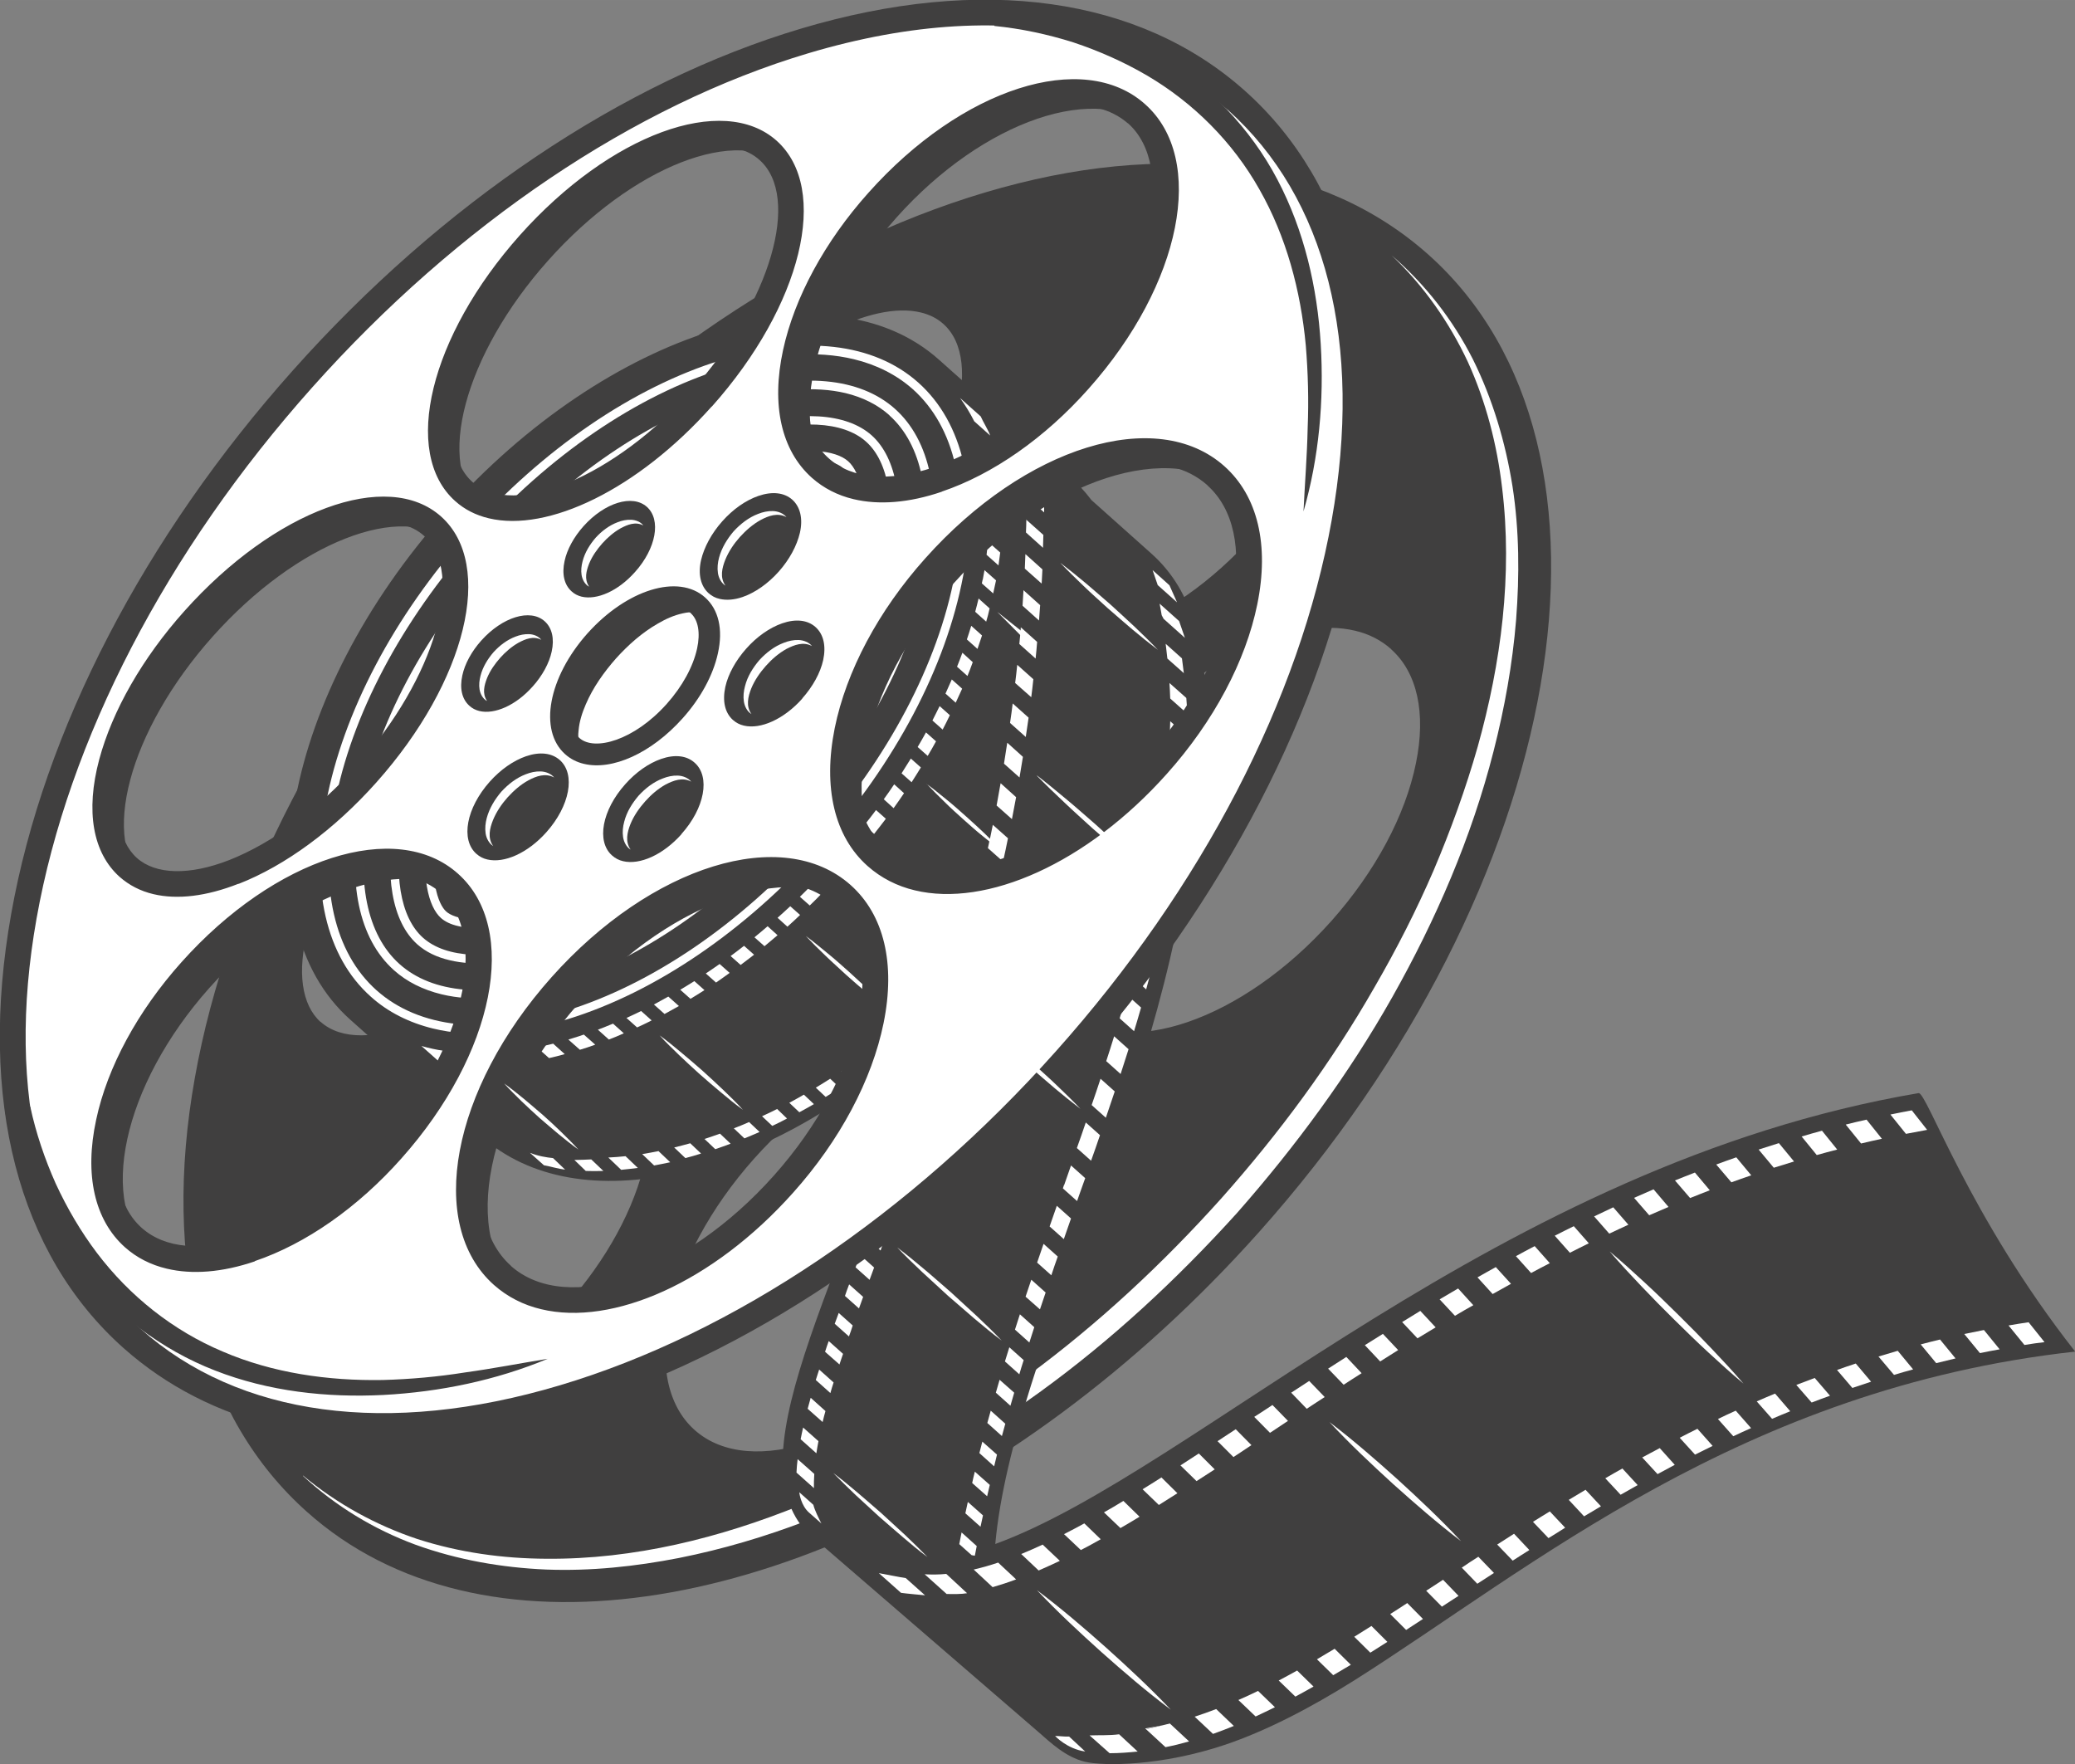 <?xml version="1.0" encoding="UTF-8"?>
<!DOCTYPE svg PUBLIC "-//W3C//DTD SVG 1.1//EN" "http://www.w3.org/Graphics/SVG/1.1/DTD/svg11.dtd">
<!-- Creator: CorelDRAW -->
<svg xmlns="http://www.w3.org/2000/svg" xml:space="preserve" width="7.565in" height="6.431in" version="1.1" shape-rendering="geometricPrecision" text-rendering="geometricPrecision" image-rendering="optimizeQuality" fill-rule="evenodd" clip-rule="evenodd"
viewBox="0 0 109.6 93.17"
 xmlns:xlink="http://www.w3.org/1999/xlink"
 xmlns:xodm="http://www.corel.com/coreldraw/odm/2003">
 <rect x="0" y="0" width="109.6" height="93.17" fill="#808080" stroke="none"/>
 <g id="Layer_x0020_1">
  <g id="_105553249631840">
   <path fill="#403F3F" fill-rule="nonzero" d="M51.09 71.22c4.96,-5.55 6.34,-12.4 3.1,-15.3 -3.24,-2.89 -9.89,-0.74 -14.85,4.81 -4.96,5.55 -6.34,12.4 -3.1,15.3 3.24,2.89 9.89,0.74 14.85,-4.81zm15.6 -42.47c4.61,-5.17 5.97,-11.47 3.04,-14.09 -2.93,-2.61 -9.04,-0.54 -13.65,4.62 -4.61,5.17 -5.97,11.47 -3.04,14.09 2.93,2.61 9.04,0.54 13.65,-4.62zm-36.28 40.67c4.61,-5.17 5.97,-11.47 3.04,-14.09 -2.93,-2.61 -9.04,-0.54 -13.65,4.62 -4.61,5.17 -5.97,11.47 -3.04,14.09 2.93,2.61 9.04,0.54 13.65,-4.62zm-1.33 -19.87c4.44,-4.98 6,-10.83 3.48,-13.08 -2.52,-2.25 -8.16,-0.04 -12.6,4.94 -4.44,4.98 -6,10.83 -3.48,13.08 2.52,2.25 8.16,0.04 12.6,-4.94zm8.6 -28c-4.44,4.98 -6,10.83 -3.48,13.08 2.52,2.25 8.16,0.04 12.6,-4.94 4.44,-4.98 6,-10.83 3.48,-13.08 -2.52,-2.25 -8.16,-0.04 -12.6,4.94zm21.41 17.06c-4.96,5.55 -6.34,12.4 -3.1,15.3 3.24,2.89 9.89,0.74 14.85,-4.81 4.96,-5.55 6.34,-12.4 3.1,-15.3 -3.24,-2.89 -9.89,-0.74 -14.85,4.81zm6.9 26.03c-16.11,18.05 -38.19,24.64 -49.32,14.71 -11.13,-9.93 -7.09,-32.61 9.02,-50.67 16.11,-18.05 38.19,-24.64 49.32,-14.71 11.13,9.93 7.09,32.61 -9.02,50.67z"/>
   <path fill="#403F3F" fill-rule="nonzero" d="M69.29 15.17c2.6,2.32 1.18,8.33 -3.1,13.13 -2.15,2.41 -4.7,4.2 -7.17,5.04 -2.34,0.79 -4.3,0.62 -5.53,-0.47l0 -0c-1.23,-1.09 -1.62,-3.03 -1.09,-5.44 0.55,-2.55 2.04,-5.28 4.19,-7.69 3.55,-3.97 8.14,-6.09 11.09,-5.38 0.61,0.15 1.15,0.42 1.6,0.81zm-9.83 19.45c2.69,-0.91 5.44,-2.83 7.74,-5.42 4.93,-5.53 6.25,-12.14 2.99,-15.04 -3.26,-2.91 -9.67,-0.85 -14.61,4.68 -2.31,2.58 -3.91,5.54 -4.51,8.31 -0.63,2.91 -0.09,5.3 1.52,6.74 0.62,0.55 1.36,0.93 2.21,1.13 1.34,0.32 2.93,0.2 4.66,-0.39zm-9.63 -17.51c2.2,1.96 0.58,7.51 -3.53,12.12 -4.11,4.61 -9.44,6.84 -11.64,4.88 -2.2,-1.96 -0.58,-7.51 3.53,-12.12 3.49,-3.91 7.86,-6.11 10.44,-5.49 0.46,0.11 0.87,0.31 1.2,0.61zm-2.52 13.02c4.76,-5.34 6.26,-11.5 3.42,-14.04l0 -0c-2.84,-2.53 -8.8,-0.34 -13.56,4.99 -4.76,5.33 -6.26,11.5 -3.42,14.04 0.5,0.45 1.1,0.75 1.77,0.91 3.13,0.75 7.86,-1.51 11.78,-5.9zm26.17 4.16c1.38,1.23 1.85,3.37 1.31,6.01 -0.56,2.77 -2.15,5.73 -4.46,8.33 -4.7,5.27 -10.93,7.4 -13.89,4.76 -1.38,-1.23 -1.85,-3.37 -1.31,-6.01 0.56,-2.77 2.15,-5.73 4.47,-8.33 3.84,-4.31 8.71,-6.52 11.98,-5.74 0.73,0.17 1.37,0.5 1.91,0.98zm-2.14 15.24c2.48,-2.77 4.17,-5.96 4.78,-8.96 0.64,-3.14 0.02,-5.72 -1.74,-7.29 -3.58,-3.19 -10.52,-1.05 -15.8,4.87 -2.48,2.77 -4.17,5.96 -4.78,8.96 -0.63,3.14 -0.02,5.73 1.74,7.29 0.71,0.63 1.56,1.06 2.49,1.28 3.78,0.91 9.08,-1.41 13.31,-6.15zm-54.41 4.44c-1,-0.9 -1.25,-2.66 -0.67,-4.84 0.63,-2.37 2.12,-4.96 4.2,-7.29 4.11,-4.61 9.44,-6.85 11.64,-4.88 1,0.9 1.25,2.66 0.67,4.84 -0.63,2.37 -2.12,4.96 -4.2,7.28 -4.11,4.61 -9.44,6.85 -11.64,4.88zm12.65 -3.98c2.22,-2.48 3.81,-5.27 4.5,-7.84 0.73,-2.73 0.34,-4.93 -1.08,-6.2 -2.84,-2.54 -8.8,-0.34 -13.56,4.99 -2.22,2.48 -3.81,5.27 -4.5,7.84 -0.73,2.73 -0.34,4.93 1.08,6.2 0.5,0.45 1.1,0.75 1.77,0.91 3.13,0.75 7.86,-1.51 11.78,-5.9zm7.11 25.53c-2.96,-2.64 -1.55,-9.07 3.15,-14.34 4.7,-5.27 10.93,-7.4 13.89,-4.76 2.96,2.64 1.55,9.07 -3.15,14.34 -4.7,5.26 -10.93,7.4 -13.89,4.76l-0 0zm14.9 -3.86c5.28,-5.92 6.62,-13.06 3.04,-16.25 -3.58,-3.19 -10.52,-1.05 -15.8,4.87 -5.28,5.92 -6.62,13.06 -3.04,16.25l0 0c0.71,0.63 1.56,1.06 2.49,1.28 3.78,0.91 9.08,-1.41 13.31,-6.15zm-18.6 -15.84c1.23,1.09 1.62,3.03 1.09,5.44 -0.55,2.55 -2.04,5.28 -4.19,7.69 -2.15,2.41 -4.7,4.2 -7.17,5.04 -2.34,0.79 -4.3,0.62 -5.53,-0.47l0 -0c-1.23,-1.09 -1.62,-3.03 -1.09,-5.44 0.55,-2.55 2.04,-5.28 4.19,-7.69 2.15,-2.41 4.7,-4.2 7.17,-5.04 1.48,-0.5 2.81,-0.62 3.9,-0.36 0.63,0.15 1.17,0.43 1.62,0.83zm-9.83 19.45c2.69,-0.91 5.44,-2.83 7.74,-5.42 2.31,-2.58 3.91,-5.54 4.51,-8.31 0.63,-2.91 0.09,-5.3 -1.52,-6.74 -1.61,-1.43 -4.04,-1.7 -6.86,-0.74 -2.69,0.91 -5.44,2.83 -7.74,5.42 -2.31,2.58 -3.91,5.54 -4.5,8.31 -0.63,2.91 -0.09,5.3 1.52,6.74 0.62,0.55 1.36,0.93 2.21,1.13 1.34,0.32 2.93,0.2 4.66,-0.39zm51.39 -60.8c10.83,9.66 6.76,31.96 -9.07,49.71 -12.72,14.26 -29.22,21.3 -40.84,18.51 -2.84,-0.68 -5.39,-1.96 -7.52,-3.86 -5.2,-4.64 -7.15,-12.33 -5.49,-21.66 1.68,-9.45 6.85,-19.41 14.56,-28.05 7.71,-8.64 17.02,-14.91 26.21,-17.65 5.4,-1.61 10.37,-1.89 14.61,-0.87 2.88,0.69 5.43,1.99 7.53,3.86zm-8.06 50.61c16.33,-18.3 20.35,-41.46 8.96,-51.63 -5.56,-4.96 -13.89,-6.13 -23.44,-3.28 -9.43,2.81 -18.97,9.22 -26.84,18.05 -7.87,8.82 -13.16,19.02 -14.88,28.71 -1.75,9.81 0.36,17.95 5.92,22.91 2.28,2.04 5.01,3.4 8.05,4.13 12.13,2.91 29.17,-4.26 42.23,-18.89z"/>
   <path fill="white" fill-rule="nonzero" d="M16.01 77.93c1.79,1.49 3.85,2.62 6.04,3.35 2.2,0.71 4.51,1.03 6.81,1.04 4.62,0.04 9.18,-1.1 13.44,-2.83 2.13,-0.87 4.2,-1.9 6.21,-3.04 2,-1.15 3.93,-2.43 5.78,-3.8 3.72,-2.74 7.11,-5.9 10.2,-9.34 3.07,-3.45 5.83,-7.18 8.12,-11.19 1.16,-2 2.21,-4.06 3.12,-6.17 0.9,-2.12 1.69,-4.3 2.32,-6.51 1.24,-4.43 1.85,-9.09 1.29,-13.68 -0.27,-2.29 -0.85,-4.54 -1.81,-6.65 -0.98,-2.09 -2.33,-4.02 -4.02,-5.62 1.77,1.52 3.23,3.4 4.29,5.49 1.04,2.1 1.72,4.38 2.09,6.71 0.36,2.33 0.37,4.7 0.19,7.04 -0.19,2.34 -0.61,4.67 -1.19,6.94 -1.16,4.56 -3.05,8.91 -5.35,12.99 -2.31,4.09 -5.11,7.89 -8.21,11.41 -3.15,3.48 -6.6,6.69 -10.41,9.45 -3.8,2.75 -7.9,5.12 -12.3,6.79 -2.19,0.84 -4.45,1.51 -6.76,1.97 -2.31,0.45 -4.66,0.7 -7.01,0.61 -2.35,-0.1 -4.69,-0.51 -6.9,-1.31 -2.2,-0.81 -4.24,-2.05 -5.95,-3.64z"/>
   <path fill="#403F3F" fill-rule="nonzero" d="M101.33 57.73c-22.18,3.78 -38.22,19.98 -48.76,23.81 0.94,-10.25 9.46,-24.61 10.51,-38.95 0.34,-0.38 0.6,-0.71 0.74,-0.96 0.66,-1.22 -0.04,-5.74 -0.75,-8.64 -0.35,-1.45 -1.14,-2.76 -2.25,-3.75l-3.17 -2.83 0 0c-0.34,-0.45 -0.73,-0.87 -1.15,-1.26l-6.9 -6.15c-5.8,-5.18 -17.47,-1.57 -26.06,8.05 -8.59,9.62 -10.84,21.62 -5.04,26.8l6.9 6.15c5.17,4.61 14.98,2.26 23.13,-5.1 -4.7,14.49 -10.45,23.15 -4.93,26.86l11.26 9.72c0.64,0.56 1.44,1.32 2.44,1.56 1,0.24 4.07,0.23 7.42,-0.9 2.13,-0.72 4.47,-1.92 6.85,-3.42 9.27,-5.86 20.42,-15.39 38.04,-17.34 -5.64,-7.18 -7.84,-13.72 -8.27,-13.65z"/>
   <path fill="white" fill-rule="nonzero" d="M23.46 55.5c-0.41,-0.06 -0.81,-0.15 -1.2,-0.26l1.06 0.94c0.34,0.05 0.69,0.09 1.04,0.12l-0.9 -0.8z"/>
   <path fill="white" fill-rule="nonzero" d="M35.3 52.63c-0.25,0.14 -0.51,0.28 -0.76,0.42l0.56 0.5c0.25,-0.14 0.5,-0.28 0.76,-0.42l-0.55 -0.49z"/>
   <path fill="white" fill-rule="nonzero" d="M33.87 53.39c-0.26,0.13 -0.52,0.25 -0.78,0.37l0.56 0.5c0.26,-0.12 0.52,-0.24 0.77,-0.37l-0.56 -0.5z"/>
   <path fill="white" fill-rule="nonzero" d="M32.38 54.06c-0.27,0.11 -0.53,0.22 -0.8,0.32l0.58 0.52c0.26,-0.1 0.53,-0.21 0.79,-0.33l-0.57 -0.51z"/>
   <path fill="white" fill-rule="nonzero" d="M39.3 49.95c-0.24,0.19 -0.47,0.36 -0.71,0.54l0.53 0.47c0.24,-0.18 0.48,-0.36 0.71,-0.54l-0.53 -0.47z"/>
   <path fill="white" fill-rule="nonzero" d="M40.54 48.92c-0.23,0.2 -0.46,0.39 -0.69,0.58l0.53 0.47c0.23,-0.19 0.46,-0.39 0.69,-0.58l-0.52 -0.47z"/>
   <path fill="white" fill-rule="nonzero" d="M30.83 54.64c-0.17,0.06 -0.35,0.12 -0.52,0.17 -0.1,0.03 -0.2,0.06 -0.29,0.09l0.61 0.54c0.27,-0.08 0.54,-0.17 0.81,-0.27l-0.6 -0.53z"/>
   <path fill="white" fill-rule="nonzero" d="M41.75 47.85c-0.22,0.21 -0.45,0.41 -0.68,0.62l0.52 0.47c0.23,-0.2 0.45,-0.41 0.67,-0.62l-0.52 -0.46z"/>
   <path fill="white" fill-rule="nonzero" d="M38.01 50.91c-0.24,0.17 -0.49,0.34 -0.73,0.5l0.54 0.48c0.24,-0.16 0.48,-0.34 0.72,-0.51l-0.53 -0.47z"/>
   <path fill="white" fill-rule="nonzero" d="M36.68 51.81c-0.25,0.16 -0.5,0.31 -0.75,0.46l0.54 0.48c0.25,-0.15 0.5,-0.31 0.74,-0.46l-0.54 -0.48z"/>
   <path fill="white" fill-rule="nonzero" d="M29.21 55.12c-0.29,0.07 -0.57,0.14 -0.85,0.19l0.64 0.57c0.27,-0.06 0.55,-0.13 0.83,-0.21l-0.62 -0.56z"/>
   <path fill="white" fill-rule="nonzero" d="M51.9 30.62c-0.01,0.06 -0.03,0.13 -0.04,0.19l0.6 0.53c0.04,-0.2 0.09,-0.4 0.13,-0.6 0.01,-0.03 0.01,-0.06 0.02,-0.09l-0.61 -0.54c-0.03,0.17 -0.06,0.33 -0.09,0.5z"/>
   <path fill="white" fill-rule="nonzero" d="M27.49 55.47c-0.3,0.05 -0.6,0.08 -0.89,0.11l0.7 0.62c0.28,-0.04 0.57,-0.08 0.86,-0.14l-0.67 -0.59z"/>
   <path fill="white" fill-rule="nonzero" d="M52.18 28.6c-0.02,0.23 -0.04,0.46 -0.07,0.7l0.63 0.56c0.03,-0.23 0.06,-0.46 0.09,-0.68l-0.64 -0.57z"/>
   <path fill="white" fill-rule="nonzero" d="M52.23 27.01c0,0.23 0,0.47 -0.01,0.7l0.67 0.6c0.01,-0.23 0.03,-0.46 0.03,-0.68l-0.69 -0.62z"/>
   <path fill="white" fill-rule="nonzero" d="M51.69 31.6c-0.05,0.23 -0.12,0.47 -0.18,0.71l0.58 0.52c0.07,-0.23 0.13,-0.47 0.18,-0.7l-0.58 -0.52z"/>
   <path fill="white" fill-rule="nonzero" d="M51.3 33.05c-0.07,0.24 -0.15,0.48 -0.23,0.72l0.56 0.5c0.08,-0.24 0.16,-0.47 0.24,-0.71l-0.57 -0.51z"/>
   <path fill="white" fill-rule="nonzero" d="M50.83 34.48c-0.09,0.24 -0.18,0.49 -0.28,0.73l0.55 0.49c0.1,-0.24 0.19,-0.48 0.28,-0.73l-0.55 -0.5z"/>
   <path fill="white" fill-rule="nonzero" d="M50.71 21.02c0.28,0.38 0.53,0.8 0.75,1.23l0.84 0.75c-0.1,-0.29 -0.38,-0.73 -0.5,-1.01l-1.09 -0.97z"/>
   <path fill="white" fill-rule="nonzero" d="M50.27 35.89c-0.11,0.25 -0.22,0.5 -0.33,0.74l0.54 0.48c0.11,-0.25 0.23,-0.49 0.34,-0.74l-0.55 -0.49z"/>
   <path fill="white" fill-rule="nonzero" d="M49.63 37.29c-0.12,0.25 -0.25,0.5 -0.38,0.76l0.54 0.48c0.13,-0.25 0.26,-0.5 0.38,-0.76l-0.54 -0.48z"/>
   <path fill="white" fill-rule="nonzero" d="M46.27 42.78c-0.2,0.27 -0.41,0.54 -0.62,0.8l0.52 0.46c0.21,-0.27 0.42,-0.53 0.62,-0.8l-0.52 -0.46z"/>
   <path fill="white" fill-rule="nonzero" d="M47.23 41.42c-0.18,0.27 -0.36,0.53 -0.55,0.79l0.52 0.47c0.19,-0.26 0.37,-0.53 0.55,-0.79l-0.52 -0.47z"/>
   <path fill="white" fill-rule="nonzero" d="M48.91 38.68c-0.14,0.26 -0.29,0.51 -0.44,0.77l0.53 0.47c0.15,-0.25 0.3,-0.51 0.44,-0.77l-0.53 -0.47z"/>
   <path fill="white" fill-rule="nonzero" d="M48.11 40.06c-0.16,0.26 -0.33,0.52 -0.49,0.78l0.53 0.47c0.17,-0.26 0.33,-0.52 0.49,-0.78l-0.53 -0.47z"/>
   <path fill="white" fill-rule="nonzero" d="M42.9 46.71c-0.22,0.22 -0.43,0.44 -0.65,0.65l0.52 0.46c0.22,-0.21 0.44,-0.43 0.65,-0.65l-0.52 -0.46z"/>
   <path fill="white" fill-rule="nonzero" d="M48.94 41.4c0.37,0.26 0.71,0.55 1.06,0.83 0.35,0.28 0.68,0.58 1.02,0.88 0.33,0.3 0.67,0.6 0.99,0.91 0.32,0.31 0.64,0.63 0.95,0.96 -0.37,-0.26 -0.71,-0.55 -1.06,-0.83 -0.35,-0.28 -0.68,-0.58 -1.02,-0.88 -0.33,-0.3 -0.67,-0.6 -0.99,-0.92 -0.32,-0.31 -0.64,-0.63 -0.95,-0.96z"/>
   <polygon fill="white" fill-rule="nonzero" points="52.67,32.31 54.17,33.5 54.02,33.67 "/>
   <path fill="white" fill-rule="nonzero" d="M45.43 66.28c-0.08,0.22 -0.16,0.44 -0.24,0.65l0.74 0.66c0.08,-0.22 0.16,-0.43 0.24,-0.65l-0.74 -0.66z"/>
   <path fill="white" fill-rule="nonzero" d="M44.85 67.83c-0.08,0.2 -0.15,0.41 -0.22,0.61l0.74 0.66c0.07,-0.2 0.15,-0.4 0.22,-0.61l-0.74 -0.66z"/>
   <path fill="white" fill-rule="nonzero" d="M44.3 69.34c-0.07,0.19 -0.14,0.38 -0.21,0.57l0.75 0.67c0.07,-0.19 0.14,-0.38 0.2,-0.58l-0.75 -0.67z"/>
   <path fill="white" fill-rule="nonzero" d="M43.77 70.83c-0.07,0.19 -0.13,0.37 -0.19,0.56l0.76 0.67c0.06,-0.18 0.12,-0.37 0.19,-0.56l-0.75 -0.67z"/>
   <path fill="white" fill-rule="nonzero" d="M46.67 62.99c-0.1,0.26 -0.2,0.53 -0.29,0.78l0.74 0.66c0.1,-0.26 0.19,-0.52 0.29,-0.78l-0.74 -0.66z"/>
   <path fill="white" fill-rule="nonzero" d="M48 59.33c-0.12,0.33 -0.23,0.65 -0.35,0.98l0.75 0.67c0.12,-0.32 0.23,-0.65 0.35,-0.98l-0.75 -0.67z"/>
   <path fill="white" fill-rule="nonzero" d="M47.32 61.22c-0.11,0.29 -0.21,0.58 -0.32,0.87l0.74 0.66c0.11,-0.29 0.21,-0.58 0.32,-0.87l-0.75 -0.66z"/>
   <path fill="white" fill-rule="nonzero" d="M42.13 77.06c-0.03,0.24 -0.05,0.48 -0.06,0.71l0.92 0.82c-0,-0.24 0,-0.49 0.02,-0.75l-0.88 -0.78z"/>
   <path fill="white" fill-rule="nonzero" d="M43.39 80.47c-0.16,-0.32 -0.35,-0.69 -0.43,-1l-0.74 -0.66c0,0.08 0.1,0.7 0.5,1.06l0.68 0.6z"/>
   <path fill="white" fill-rule="nonzero" d="M45.77 65.38l0.74 0.66c0.01,-0.02 0.02,-0.04 0.02,-0.06 0.08,-0.21 0.16,-0.43 0.24,-0.65l-0.74 -0.66c-0.09,0.24 -0.18,0.47 -0.27,0.71z"/>
   <path fill="white" fill-rule="nonzero" d="M48.69 57.32c-0.12,0.37 -0.25,0.74 -0.38,1.1l0.75 0.67c0.13,-0.36 0.25,-0.73 0.38,-1.1l-0.75 -0.67z"/>
   <path fill="white" fill-rule="nonzero" d="M42.82 73.82c-0.05,0.19 -0.11,0.39 -0.16,0.58l0.79 0.7c0.05,-0.19 0.09,-0.39 0.15,-0.58l-0.78 -0.7z"/>
   <path fill="white" fill-rule="nonzero" d="M43.27 72.32c-0.06,0.19 -0.12,0.37 -0.18,0.56l0.77 0.69c0.05,-0.19 0.11,-0.37 0.17,-0.56l-0.76 -0.68z"/>
   <path fill="white" fill-rule="nonzero" d="M42.42 75.39c-0.05,0.21 -0.09,0.42 -0.13,0.62l0.83 0.74c0.03,-0.21 0.07,-0.42 0.11,-0.64l-0.81 -0.72z"/>
   <path fill="white" fill-rule="nonzero" d="M51.96 45.8c-0.1,0.44 -0.2,0.87 -0.3,1.3l0.79 0.7c0.1,-0.43 0.21,-0.86 0.31,-1.3l-0.79 -0.71z"/>
   <path fill="white" fill-rule="nonzero" d="M54.06 31.17c-0.02,0.27 -0.03,0.55 -0.05,0.82l0.87 0.78c0.02,-0.27 0.04,-0.54 0.06,-0.81l-0.88 -0.79z"/>
   <path fill="white" fill-rule="nonzero" d="M54.16 29.28c-0.01,0.25 -0.02,0.5 -0.03,0.75l0.89 0.79c0.01,-0.25 0.03,-0.5 0.04,-0.75l-0.89 -0.8z"/>
   <path fill="white" fill-rule="nonzero" d="M53.92 33.12c-0.02,0.3 -0.05,0.59 -0.08,0.89l0.86 0.77c0.03,-0.29 0.06,-0.59 0.08,-0.88l-0.86 -0.77z"/>
   <path fill="white" fill-rule="nonzero" d="M54.22 23.86c0,0.19 0,0.37 0.01,0.55l0.94 0.84c-0,-0.18 -0.01,-0.37 -0.01,-0.55l-0.94 -0.84z"/>
   <path fill="white" fill-rule="nonzero" d="M53.73 35.11c-0.03,0.32 -0.07,0.64 -0.11,0.96l0.85 0.75c0.04,-0.32 0.08,-0.63 0.11,-0.95l-0.85 -0.76z"/>
   <path fill="white" fill-rule="nonzero" d="M54.21 27.43c-0,0.23 -0.01,0.46 -0.02,0.69l0.9 0.81c0.01,-0.23 0.01,-0.45 0.02,-0.68l-0.91 -0.81z"/>
   <path fill="white" fill-rule="nonzero" d="M54.23 25.62c0,0.21 -0,0.41 -0,0.62l0.92 0.82c0,-0.2 0,-0.41 0,-0.62l-0.92 -0.82z"/>
   <path fill="white" fill-rule="nonzero" d="M52.44 43.56c-0.08,0.41 -0.17,0.83 -0.26,1.23l0.8 0.71c0.09,-0.41 0.18,-0.82 0.26,-1.23l-0.8 -0.71z"/>
   <path fill="white" fill-rule="nonzero" d="M50.81 50.43c-0.13,0.49 -0.27,0.97 -0.41,1.44l0.77 0.69c0.14,-0.47 0.28,-0.95 0.41,-1.44l-0.77 -0.69z"/>
   <path fill="white" fill-rule="nonzero" d="M50.12 52.83c-0.14,0.47 -0.28,0.93 -0.42,1.39l0.76 0.68c0.14,-0.46 0.29,-0.92 0.43,-1.39l-0.76 -0.68z"/>
   <path fill="white" fill-rule="nonzero" d="M51.42 48.09c-0.12,0.46 -0.23,0.92 -0.35,1.37l0.78 0.69c0.12,-0.45 0.24,-0.91 0.36,-1.37l-0.78 -0.7z"/>
   <path fill="white" fill-rule="nonzero" d="M53.2 39.24c-0.06,0.37 -0.11,0.73 -0.17,1.09l0.82 0.73c0.06,-0.36 0.12,-0.73 0.18,-1.09l-0.82 -0.74z"/>
   <path fill="white" fill-rule="nonzero" d="M49.4 55.16c-0.13,0.42 -0.27,0.83 -0.4,1.24l0.75 0.67c0.14,-0.41 0.27,-0.82 0.4,-1.23l-0.76 -0.68z"/>
   <path fill="white" fill-rule="nonzero" d="M53.49 37.15c-0.04,0.34 -0.09,0.69 -0.14,1.03l0.83 0.74c0.05,-0.34 0.1,-0.68 0.15,-1.02l-0.84 -0.75z"/>
   <path fill="white" fill-rule="nonzero" d="M52.85 41.37c-0.07,0.39 -0.14,0.78 -0.21,1.17l0.81 0.72c0.07,-0.38 0.15,-0.77 0.22,-1.16l-0.81 -0.73z"/>
   <path fill="white" fill-rule="nonzero" d="M52.8 72.86c-0.07,0.23 -0.13,0.46 -0.2,0.69l0.77 0.69c0.07,-0.23 0.13,-0.46 0.2,-0.69l-0.77 -0.68z"/>
   <path fill="white" fill-rule="nonzero" d="M53.87 69.41c-0.09,0.27 -0.17,0.54 -0.26,0.81l0.76 0.68c0.09,-0.27 0.17,-0.54 0.26,-0.81l-0.76 -0.68z"/>
   <path fill="white" fill-rule="nonzero" d="M53.31 71.16c-0.08,0.25 -0.15,0.49 -0.23,0.74l0.76 0.68c0.07,-0.25 0.15,-0.5 0.23,-0.75l-0.76 -0.68z"/>
   <path fill="white" fill-rule="nonzero" d="M55.12 65.69c-0.11,0.33 -0.23,0.66 -0.34,0.99l0.75 0.67c0.11,-0.33 0.22,-0.66 0.34,-0.99l-0.75 -0.67z"/>
   <path fill="white" fill-rule="nonzero" d="M55.82 63.68c-0.13,0.36 -0.25,0.73 -0.38,1.09l0.75 0.67c0.13,-0.37 0.25,-0.73 0.38,-1.09l-0.75 -0.67z"/>
   <path fill="white" fill-rule="nonzero" d="M54.47 67.59c-0.1,0.3 -0.2,0.59 -0.3,0.89l0.76 0.67c0.1,-0.3 0.2,-0.6 0.3,-0.89l-0.75 -0.67z"/>
   <path fill="white" fill-rule="nonzero" d="M57.35 59.28c-0.15,0.45 -0.31,0.9 -0.47,1.35l0.75 0.67c0.16,-0.45 0.32,-0.9 0.47,-1.35l-0.75 -0.67z"/>
   <path fill="white" fill-rule="nonzero" d="M50.66 81.54l0.66 0.59 0.17 0.03c0.03,-0.17 0.07,-0.34 0.1,-0.51l-0.8 -0.72c-0.04,0.2 -0.08,0.41 -0.12,0.61z"/>
   <path fill="white" fill-rule="nonzero" d="M51.12 79.32c-0.04,0.2 -0.09,0.4 -0.13,0.6l0.8 0.71c0.04,-0.2 0.09,-0.4 0.13,-0.6l-0.8 -0.71z"/>
   <path fill="white" fill-rule="nonzero" d="M56.2 62.58c-0.02,0.06 -0.04,0.12 -0.06,0.18l0.75 0.67c0.06,-0.18 0.13,-0.36 0.19,-0.54 0.08,-0.23 0.16,-0.45 0.24,-0.67l-0.75 -0.67c-0.12,0.34 -0.24,0.69 -0.36,1.03z"/>
   <path fill="white" fill-rule="nonzero" d="M51.89 76.12c-0.05,0.21 -0.11,0.41 -0.16,0.62l0.78 0.7c0.05,-0.21 0.1,-0.41 0.15,-0.62l-0.78 -0.69z"/>
   <path fill="white" fill-rule="nonzero" d="M51.49 77.72c-0.05,0.2 -0.1,0.4 -0.14,0.6l0.79 0.7c0.05,-0.2 0.09,-0.4 0.14,-0.6l-0.79 -0.7z"/>
   <path fill="white" fill-rule="nonzero" d="M52.33 74.5c-0.06,0.21 -0.12,0.43 -0.18,0.65l0.77 0.69c0.06,-0.22 0.12,-0.43 0.18,-0.65l-0.77 -0.69z"/>
   <path fill="white" fill-rule="nonzero" d="M60.94 46.14c-0.06,0.36 -0.12,0.72 -0.19,1.08l0.81 0.72c0.07,-0.36 0.14,-0.71 0.2,-1.07l-0.82 -0.73z"/>
   <path fill="white" fill-rule="nonzero" d="M62.72 37.7l-0.91 -0.81c-0.01,-0.27 -0.02,-0.55 -0.04,-0.82l0.89 0.79c0.02,0.28 0.04,0.56 0.06,0.83z"/>
   <path fill="white" fill-rule="nonzero" d="M62.61 39.67l-0.84 -0.75c0.02,-0.27 0.04,-0.55 0.04,-0.83l0.79 0.7c0.01,0.3 0.01,0.59 0.01,0.88z"/>
   <path fill="white" fill-rule="nonzero" d="M62.54 35.56l-0.88 -0.78c-0.03,-0.26 -0.06,-0.53 -0.09,-0.78l0.86 0.77c0.03,0.26 0.07,0.53 0.1,0.79z"/>
   <path fill="white" fill-rule="nonzero" d="M62.38 41.62l-0.9 -0.8c0.06,-0.26 0.12,-0.54 0.16,-0.81l0.78 0.69c-0.01,0.31 -0.02,0.62 -0.04,0.92z"/>
   <path fill="white" fill-rule="nonzero" d="M62.59 33.69l-1.13 -1.01c-0.04,-0.07 -0.07,-0.13 -0.1,-0.19l-0 -0c-0.04,-0.21 -0.07,-0.42 -0.11,-0.61l1.03 0.92 0.31 0.9z"/>
   <path fill="white" fill-rule="nonzero" d="M62.17 31.81c0,0 -0.77,-0.69 -1.02,-0.91l-0.27 -0.79c-0,-0 -0,-0 -0,-0l0.89 0.8 0.4 0.9z"/>
   <path fill="white" fill-rule="nonzero" d="M61.23 44.05c-0.04,0.34 -0.08,0.69 -0.13,1.03l0.84 0.75c0.05,-0.34 0.1,-0.68 0.14,-1.02l-0.85 -0.76z"/>
   <path fill="white" fill-rule="nonzero" d="M59.5 52.53c-0.12,0.42 -0.24,0.83 -0.36,1.25l0.76 0.68c0.13,-0.42 0.25,-0.83 0.37,-1.25l-0.77 -0.69z"/>
   <path fill="white" fill-rule="nonzero" d="M58.85 54.72c-0.14,0.44 -0.27,0.88 -0.42,1.32l0.76 0.68c0.14,-0.44 0.28,-0.88 0.42,-1.31l-0.76 -0.68z"/>
   <path fill="white" fill-rule="nonzero" d="M61.42 41.97c-0.02,0.33 -0.05,0.66 -0.07,0.99l0.87 0.77c0.03,-0.32 0.06,-0.65 0.09,-0.97l-0.88 -0.79z"/>
   <path fill="white" fill-rule="nonzero" d="M60.07 50.37c-0.1,0.4 -0.2,0.79 -0.3,1.19l0.77 0.69c0.11,-0.39 0.21,-0.79 0.31,-1.18l-0.78 -0.7z"/>
   <path fill="white" fill-rule="nonzero" d="M58.13 56.97c-0.15,0.46 -0.31,0.93 -0.47,1.39l0.75 0.67c0.16,-0.46 0.31,-0.93 0.47,-1.39l-0.75 -0.67z"/>
   <path fill="white" fill-rule="nonzero" d="M60.55 48.25c-0.08,0.38 -0.16,0.76 -0.25,1.13l0.79 0.71c0.09,-0.37 0.18,-0.75 0.26,-1.12l-0.8 -0.71z"/>
   <path fill="white" fill-rule="nonzero" d="M33.04 61.06c-0.31,0.03 -0.61,0.06 -0.91,0.07l0.68 0.65c0.29,-0.03 0.58,-0.06 0.88,-0.1l-0.65 -0.62z"/>
   <path fill="white" fill-rule="nonzero" d="M34.79 60.79c-0.29,0.06 -0.58,0.11 -0.87,0.16l0.63 0.6c0.28,-0.05 0.56,-0.11 0.85,-0.17l-0.61 -0.58z"/>
   <path fill="white" fill-rule="nonzero" d="M38.03 59.87c-0.27,0.1 -0.55,0.19 -0.82,0.28l0.57 0.54c0.27,-0.09 0.54,-0.19 0.81,-0.29l-0.57 -0.54z"/>
   <path fill="white" fill-rule="nonzero" d="M36.45 60.38c-0.28,0.08 -0.56,0.15 -0.84,0.22l0.59 0.56c0.28,-0.07 0.55,-0.15 0.83,-0.24l-0.58 -0.55z"/>
   <path fill="white" fill-rule="nonzero" d="M29.85 61.77c-0.36,-0.04 -0.78,-0.17 -1.12,-0.23l-0.74 -0.66c0.41,0.17 0.89,0.25 1.22,0.28l0.65 0.62z"/>
   <path fill="white" fill-rule="nonzero" d="M31.87 61.84c-0.32,0.01 -0.62,0.01 -0.93,0l-0.6 -0.58c0.32,-0 0.6,-0.02 0.89,-0.03l0.64 0.61z"/>
   <path fill="white" fill-rule="nonzero" d="M46.48 55.11c-0.24,0.19 -0.48,0.37 -0.72,0.55l0.51 0.48c0.24,-0.18 0.48,-0.36 0.72,-0.55l-0.51 -0.48z"/>
   <path fill="white" fill-rule="nonzero" d="M45.18 56.07c-0.25,0.17 -0.49,0.34 -0.74,0.51l0.52 0.49c0.25,-0.17 0.49,-0.34 0.74,-0.51l-0.51 -0.49z"/>
   <path fill="white" fill-rule="nonzero" d="M39.56 59.26c-0.27,0.12 -0.54,0.23 -0.8,0.33l0.56 0.53c0.27,-0.11 0.53,-0.22 0.8,-0.34l-0.55 -0.52z"/>
   <path fill="white" fill-rule="nonzero" d="M41.04 58.57c-0.26,0.13 -0.52,0.26 -0.79,0.38l0.54 0.51c0.26,-0.12 0.52,-0.25 0.78,-0.39l-0.53 -0.51z"/>
   <path fill="white" fill-rule="nonzero" d="M42.46 57.81c-0.26,0.15 -0.51,0.29 -0.77,0.43l0.53 0.5c0.26,-0.14 0.51,-0.28 0.77,-0.43l-0.53 -0.5z"/>
   <path fill="white" fill-rule="nonzero" d="M43.85 56.97c-0.25,0.16 -0.51,0.32 -0.76,0.47l0.52 0.49c0.25,-0.15 0.5,-0.31 0.76,-0.47l-0.52 -0.49z"/>
   <path fill="white" fill-rule="nonzero" d="M48.21 20.55c2.24,2 3.03,5.48 2.22,9.8 -0.88,4.7 -3.52,9.69 -7.42,14.07 -3.9,4.38 -8.57,7.56 -13.13,8.97 -4.2,1.3 -7.74,0.91 -9.99,-1.09 -2.24,-2 -3.03,-5.48 -2.22,-9.8 0.88,-4.7 3.52,-9.69 7.42,-14.07 3.9,-4.38 8.57,-7.56 13.13,-8.97 2.59,-0.8 4.93,-0.96 6.88,-0.49 1.2,0.29 2.25,0.82 3.11,1.58zm-18.21 33.27c4.64,-1.43 9.38,-4.67 13.34,-9.1 3.96,-4.44 6.63,-9.51 7.53,-14.29 0.84,-4.48 0,-8.11 -2.36,-10.22 -2.36,-2.11 -6.07,-2.53 -10.42,-1.19 -4.64,1.43 -9.38,4.67 -13.34,9.1 -3.96,4.44 -6.63,9.51 -7.53,14.29 -0.84,4.48 -0,8.11 2.36,10.22 0.91,0.82 2.03,1.38 3.3,1.69 2.02,0.49 4.45,0.32 7.12,-0.5z"/>
   <path fill="white" fill-rule="nonzero" d="M46.97 21.93c1.74,1.55 2.32,4.42 1.63,8.07 -0.82,4.37 -3.3,9.05 -6.99,13.18 -3.68,4.13 -8.05,7.12 -12.3,8.44 -3.55,1.1 -6.46,0.85 -8.2,-0.7 -1.74,-1.55 -2.32,-4.42 -1.63,-8.07 0.82,-4.37 3.3,-9.05 6.99,-13.18 3.68,-4.13 8.05,-7.12 12.3,-8.44 2.27,-0.7 4.28,-0.85 5.89,-0.47 0.91,0.22 1.69,0.61 2.32,1.17zm-17.52 30.11c4.32,-1.34 8.76,-4.38 12.5,-8.57 3.74,-4.19 6.26,-8.94 7.09,-13.39 0.72,-3.82 0.09,-6.83 -1.77,-8.49 -1.86,-1.66 -4.93,-1.94 -8.64,-0.8 -4.32,1.34 -8.76,4.38 -12.5,8.57 -3.74,4.19 -6.26,8.94 -7.09,13.39 -0.72,3.82 -0.09,6.83 1.77,8.49 0.68,0.61 1.53,1.03 2.51,1.27 1.69,0.41 3.78,0.25 6.13,-0.47z"/>
   <path fill="white" fill-rule="nonzero" d="M22.35 49.53c-1.22,-1.08 -1.6,-3.4 -1.04,-6.34 0.76,-4.04 3.08,-8.4 6.55,-12.28 3.46,-3.88 7.53,-6.68 11.46,-7.9 2.86,-0.89 5.21,-0.77 6.42,0.31 1.22,1.08 1.59,3.4 1.04,6.34 -0.76,4.04 -3.09,8.4 -6.55,12.28 -3.46,3.88 -7.53,6.69 -11.46,7.9 -2.86,0.88 -5.2,0.77 -6.42,-0.31l0 0zm6.55 0.75c4.01,-1.24 8.15,-4.09 11.67,-8.03 3.52,-3.94 5.88,-8.38 6.65,-12.5 0.58,-3.11 0.15,-5.57 -1.18,-6.76 -1.34,-1.19 -3.84,-1.34 -6.86,-0.41 -4.01,1.24 -8.15,4.09 -11.67,8.03 -3.52,3.94 -5.88,8.38 -6.65,12.5 -0.58,3.11 -0.15,5.57 1.18,6.76l0 0c0.45,0.4 1.02,0.68 1.71,0.84 1.36,0.33 3.14,0.18 5.15,-0.44z"/>
   <path fill="white" fill-rule="nonzero" d="M44.5 24.7c0.42,0.38 0.99,1.77 0.45,4.62 -0.7,3.71 -2.87,7.76 -6.11,11.39 -3.24,3.63 -7.01,6.25 -10.63,7.36 -2.77,0.86 -4.22,0.45 -4.64,0.07l-0 -0c-0.42,-0.37 -0.99,-1.77 -0.45,-4.62 0.7,-3.71 2.87,-7.76 6.11,-11.39 3.24,-3.63 7.01,-6.25 10.62,-7.36 1.89,-0.58 3.17,-0.58 3.92,-0.4 0.35,0.08 0.59,0.21 0.72,0.32zm-16.15 23.8c3.69,-1.14 7.54,-3.8 10.83,-7.49 3.29,-3.69 5.5,-7.81 6.22,-11.61 0.53,-2.85 0.04,-4.47 -0.6,-5.04 -0.64,-0.57 -2.31,-0.87 -5.07,-0.02 -3.69,1.14 -7.53,3.8 -10.83,7.49 -3.29,3.69 -5.5,7.82 -6.21,11.61 -0.54,2.84 -0.04,4.47 0.6,5.04l-0 0c0.2,0.18 0.51,0.34 0.92,0.43 0.89,0.21 2.26,0.17 4.15,-0.41z"/>
   <path fill="white" fill-rule="nonzero" d="M42.56 49.43c0.4,0.29 0.78,0.61 1.16,0.92 0.38,0.31 0.75,0.64 1.12,0.97 0.36,0.34 0.73,0.66 1.09,1.01 0.36,0.34 0.71,0.69 1.05,1.05 -0.4,-0.29 -0.78,-0.61 -1.16,-0.92 -0.38,-0.32 -0.75,-0.64 -1.12,-0.97 -0.36,-0.34 -0.73,-0.66 -1.09,-1.01 -0.36,-0.34 -0.71,-0.69 -1.05,-1.05z"/>
   <path fill="#403F3F" fill-rule="nonzero" d="M42.36 63.43c4.96,-5.55 6.34,-12.4 3.1,-15.3 -3.24,-2.89 -9.89,-0.74 -14.85,4.81 -4.96,5.55 -6.34,12.4 -3.1,15.3 3.24,2.89 9.89,0.74 14.85,-4.81zm15.6 -42.47c4.61,-5.17 5.97,-11.47 3.04,-14.09 -2.93,-2.61 -9.04,-0.54 -13.65,4.62 -4.61,5.17 -5.97,11.47 -3.04,14.09 2.93,2.61 9.04,0.54 13.65,-4.62zm-36.28 40.67c4.61,-5.17 5.97,-11.47 3.04,-14.09 -2.93,-2.61 -9.04,-0.54 -13.65,4.62 -4.61,5.17 -5.97,11.47 -3.04,14.09 2.93,2.61 9.04,0.54 13.65,-4.62zm-1.33 -19.87c4.44,-4.98 6,-10.83 3.48,-13.08 -2.52,-2.25 -8.16,-0.04 -12.6,4.94 -4.44,4.98 -6,10.83 -3.48,13.08 2.52,2.25 8.16,0.04 12.6,-4.94zm8.6 -28c-4.44,4.98 -6,10.83 -3.48,13.08 2.52,2.25 8.16,0.04 12.6,-4.94 4.44,-4.98 6,-10.83 3.48,-13.08 -2.52,-2.25 -8.16,-0.04 -12.6,4.94zm21.41 17.06c-4.96,5.55 -6.34,12.4 -3.1,15.3 3.24,2.89 9.89,0.74 14.85,-4.81 4.96,-5.55 6.34,-12.4 3.1,-15.3 -3.24,-2.89 -9.89,-0.74 -14.85,4.81zm5.7 24.96c-16.11,18.05 -36.38,24.29 -48.12,15.78 -12.08,-8.75 -7.09,-32.61 9.02,-50.67 16.11,-18.05 39.23,-25.7 49.32,-14.71 10.01,10.9 5.89,31.54 -10.22,49.6z"/>
   <path fill="white" fill-rule="nonzero" d="M41.39 62.56c4.96,-5.55 6.34,-12.4 3.1,-15.3 -3.24,-2.89 -9.89,-0.74 -14.85,4.81 -4.96,5.55 -6.34,12.4 -3.1,15.3 3.24,2.89 9.89,0.74 14.85,-4.81zm15.6 -42.47c4.61,-5.17 5.97,-11.47 3.04,-14.09 -2.93,-2.61 -9.04,-0.54 -13.65,4.62 -4.61,5.17 -5.97,11.47 -3.04,14.09 2.93,2.61 9.04,0.54 13.65,-4.62zm-36.28 40.67c4.61,-5.17 5.97,-11.47 3.04,-14.09 -2.93,-2.61 -9.04,-0.54 -13.65,4.62 -4.61,5.17 -5.97,11.47 -3.04,14.09 2.93,2.61 9.04,0.54 13.65,-4.62zm-1.33 -19.87c4.44,-4.98 6,-10.83 3.48,-13.08 -2.52,-2.25 -8.16,-0.04 -12.6,4.94 -4.44,4.98 -6,10.83 -3.48,13.08 2.52,2.25 8.16,0.04 12.6,-4.94zm8.6 -28c-4.44,4.98 -6,10.83 -3.48,13.08 2.52,2.25 8.16,0.04 12.6,-4.94 4.44,-4.98 6,-10.83 3.48,-13.08 -2.52,-2.25 -8.16,-0.04 -12.6,4.94zm21.41 17.06c-4.96,5.55 -6.34,12.4 -3.1,15.3 3.24,2.89 9.89,0.74 14.85,-4.81 4.96,-5.55 6.34,-12.4 3.1,-15.3 -3.24,-2.89 -9.89,-0.74 -14.85,4.81zm6.9 26.03c-16.11,18.05 -38.19,24.64 -49.32,14.71 -11.13,-9.93 -7.09,-32.61 9.02,-50.67 16.11,-18.05 38.19,-24.64 49.32,-14.71 11.13,9.93 7.09,32.61 -9.02,50.67z"/>
   <path fill="#403F3F" fill-rule="nonzero" d="M59.58 6.51c2.6,2.32 1.18,8.33 -3.1,13.13 -2.15,2.41 -4.7,4.2 -7.17,5.04 -2.34,0.79 -4.3,0.62 -5.53,-0.47l-0 -0c-1.23,-1.09 -1.62,-3.03 -1.09,-5.44 0.55,-2.55 2.04,-5.28 4.19,-7.69 3.54,-3.97 8.14,-6.09 11.09,-5.38 0.61,0.15 1.15,0.42 1.6,0.81zm-9.83 19.45c2.69,-0.91 5.44,-2.83 7.74,-5.42 4.93,-5.53 6.25,-12.14 2.99,-15.04 -3.26,-2.91 -9.68,-0.85 -14.61,4.68 -2.31,2.58 -3.91,5.54 -4.51,8.31 -0.63,2.91 -0.09,5.3 1.52,6.74 0.62,0.55 1.36,0.93 2.2,1.13 1.34,0.32 2.93,0.2 4.66,-0.39zm-9.63 -17.51l-0 -0c2.2,1.96 0.58,7.51 -3.53,12.12 -4.11,4.61 -9.44,6.84 -11.64,4.88 -2.2,-1.96 -0.58,-7.51 3.53,-12.12 3.49,-3.91 7.86,-6.11 10.44,-5.49 0.46,0.11 0.87,0.31 1.2,0.61zm-2.52 13.02c4.76,-5.34 6.26,-11.5 3.42,-14.04l-0 -0c-2.84,-2.53 -8.8,-0.34 -13.56,4.99 -4.76,5.34 -6.26,11.5 -3.42,14.04 0.5,0.45 1.1,0.75 1.77,0.91 3.13,0.75 7.86,-1.51 11.78,-5.9zm26.17 4.16c1.38,1.23 1.85,3.37 1.31,6.01 -0.56,2.77 -2.15,5.73 -4.46,8.33 -4.7,5.27 -10.93,7.4 -13.89,4.76 -1.38,-1.23 -1.85,-3.37 -1.31,-6.01 0.56,-2.77 2.15,-5.73 4.47,-8.33 3.84,-4.31 8.71,-6.52 11.98,-5.74 0.73,0.17 1.37,0.5 1.91,0.98zm-2.14 15.24c2.48,-2.77 4.17,-5.96 4.78,-8.96 0.64,-3.14 0.02,-5.72 -1.74,-7.29 -3.58,-3.19 -10.52,-1.05 -15.8,4.87 -2.48,2.77 -4.17,5.96 -4.78,8.96 -0.63,3.14 -0.02,5.73 1.74,7.29 0.71,0.63 1.56,1.06 2.49,1.28 3.78,0.91 9.08,-1.41 13.31,-6.15zm-39.23 -12.57c2.2,1.96 0.58,7.51 -3.53,12.12 -2.08,2.33 -4.48,4.1 -6.76,5 -2.1,0.82 -3.88,0.78 -4.88,-0.11 -1,-0.9 -1.25,-2.66 -0.67,-4.84 0.63,-2.37 2.12,-4.96 4.2,-7.29 3.49,-3.91 7.86,-6.11 10.44,-5.49 0.46,0.11 0.87,0.31 1.2,0.61zm-9.8 18.38c2.48,-0.97 5.06,-2.87 7.28,-5.36 4.76,-5.34 6.26,-11.5 3.42,-14.04 -2.84,-2.54 -8.8,-0.34 -13.56,4.99 -2.22,2.48 -3.81,5.27 -4.5,7.84 -0.73,2.73 -0.34,4.93 1.08,6.2 0.5,0.44 1.1,0.75 1.78,0.91 1.26,0.3 2.8,0.12 4.5,-0.55zm14.39 20.17c-2.96,-2.64 -1.55,-9.07 3.15,-14.34 4.7,-5.26 10.93,-7.4 13.89,-4.76 1.38,1.23 1.85,3.37 1.31,6.01 -0.56,2.77 -2.15,5.73 -4.47,8.33 -4.7,5.27 -10.93,7.4 -13.89,4.76l0 0zm14.9 -3.86c2.48,-2.77 4.17,-5.96 4.78,-8.96 0.64,-3.14 0.02,-5.72 -1.74,-7.29 -3.58,-3.19 -10.52,-1.05 -15.8,4.87 -5.28,5.92 -6.62,13.06 -3.04,16.25l0 0c0.71,0.63 1.56,1.06 2.49,1.28 3.78,0.91 9.08,-1.41 13.31,-6.15zm-18.6 -15.84c2.6,2.32 1.18,8.33 -3.1,13.13 -2.15,2.41 -4.7,4.2 -7.17,5.04 -2.34,0.79 -4.3,0.62 -5.53,-0.47 -1.23,-1.09 -1.62,-3.03 -1.09,-5.44 0.55,-2.55 2.04,-5.28 4.19,-7.69 3.54,-3.97 8.14,-6.09 11.09,-5.38 0.61,0.15 1.15,0.42 1.6,0.81zm-9.83 19.45c2.69,-0.91 5.44,-2.83 7.74,-5.42 4.93,-5.53 6.25,-12.14 2.99,-15.04 -3.26,-2.91 -9.67,-0.85 -14.61,4.68 -2.31,2.58 -3.91,5.54 -4.5,8.31 -0.63,2.91 -0.09,5.3 1.52,6.74l0 -0c0.62,0.55 1.36,0.93 2.21,1.13 1.34,0.32 2.93,0.2 4.66,-0.39zm51.39 -60.8c5.2,4.64 7.15,12.33 5.49,21.66 -1.68,9.45 -6.85,19.41 -14.56,28.05 -7.71,8.64 -17.02,14.91 -26.21,17.65 -9.08,2.71 -16.95,1.65 -22.15,-2.99 -5.2,-4.64 -7.15,-12.33 -5.49,-21.66 1.68,-9.45 6.85,-19.41 14.56,-28.05 7.71,-8.64 17.02,-14.91 26.21,-17.65 5.4,-1.61 10.37,-1.89 14.61,-0.87 2.88,0.69 5.43,1.99 7.53,3.86zm-34.9 68.66c9.43,-2.81 18.96,-9.22 26.84,-18.05 7.87,-8.82 13.16,-19.02 14.88,-28.71 1.75,-9.81 -0.36,-17.95 -5.92,-22.91 -5.56,-4.96 -13.89,-6.13 -23.44,-3.28 -9.43,2.81 -18.97,9.22 -26.84,18.05 -7.87,8.82 -13.16,19.02 -14.88,28.71 -1.75,9.81 0.36,17.95 5.92,22.91 2.28,2.03 5.02,3.43 8.12,4.17 4.47,1.07 9.68,0.79 15.32,-0.89z"/>
   <path fill="#403F3F" fill-rule="nonzero" d="M52.66 0.02c3.04,0.31 5.99,1.29 8.6,2.88 2.59,1.61 4.8,3.89 6.21,6.58 1.42,2.7 2.11,5.71 2.29,8.69 0.18,2.99 -0.09,5.99 -0.91,8.84 0.07,-1.48 0.19,-2.95 0.22,-4.41 0.06,-1.46 0.02,-2.92 -0.1,-4.37 -0.27,-2.89 -1.03,-5.74 -2.45,-8.23 -1.4,-2.49 -3.48,-4.57 -5.93,-6.01 -1.23,-0.72 -2.54,-1.3 -3.89,-1.75 -1.36,-0.43 -2.77,-0.73 -4.18,-0.87l0.13 -1.35z"/>
   <path fill="#403F3F" fill-rule="nonzero" d="M1.6 58.45c0.3,1.39 0.76,2.75 1.34,4.05 0.6,1.3 1.32,2.53 2.18,3.67 1.72,2.27 4.01,4.1 6.65,5.21 2.63,1.13 5.55,1.55 8.45,1.5 1.45,-0.04 2.91,-0.17 4.35,-0.4 1.45,-0.2 2.89,-0.48 4.36,-0.72 -2.74,1.14 -5.7,1.75 -8.68,1.91 -2.98,0.15 -6.05,-0.18 -8.89,-1.29 -2.84,-1.1 -5.36,-3.03 -7.25,-5.43 -1.88,-2.41 -3.19,-5.23 -3.84,-8.22l1.33 -0.28z"/>
   <path fill="#403F3F" fill-rule="nonzero" d="M40.9 29.98c-1.1,1.23 -2.56,1.73 -3.25,1.11 -0.69,-0.62 -0.36,-2.12 0.74,-3.35 1.1,-1.23 2.56,-1.73 3.25,-1.11 0.69,0.62 0.36,2.12 -0.74,3.35z"/>
   <path fill="#403F3F" fill-rule="nonzero" d="M41.42 26.86c0.24,0.22 0.32,0.63 0.2,1.14 -0.13,0.58 -0.47,1.21 -0.97,1.76 -0.5,0.56 -1.08,0.97 -1.64,1.16 -0.49,0.17 -0.91,0.14 -1.15,-0.07 -0.24,-0.22 -0.32,-0.63 -0.2,-1.14 0.13,-0.58 0.47,-1.21 0.97,-1.76 0.5,-0.56 1.08,-0.97 1.64,-1.16 0.32,-0.11 0.61,-0.14 0.84,-0.08 0.12,0.03 0.23,0.08 0.31,0.16zm-2.2 4.67c0.66,-0.23 1.34,-0.7 1.91,-1.34 0.57,-0.64 0.96,-1.37 1.12,-2.05 0.17,-0.75 0.02,-1.37 -0.4,-1.75 -0.43,-0.38 -1.06,-0.45 -1.79,-0.2 -0.67,0.23 -1.34,0.7 -1.91,1.34 -0.57,0.64 -0.96,1.37 -1.12,2.05 -0.17,0.75 -0.02,1.37 0.4,1.75 0.17,0.15 0.36,0.25 0.59,0.3 0.35,0.08 0.76,0.05 1.2,-0.1z"/>
   <path fill="white" fill-rule="nonzero" d="M38.32 30.93c-0.22,-0.14 -0.36,-0.4 -0.4,-0.67 -0.04,-0.27 -0.01,-0.55 0.06,-0.81 0.14,-0.52 0.43,-0.99 0.77,-1.39 0.36,-0.39 0.79,-0.73 1.29,-0.92 0.25,-0.1 0.52,-0.16 0.79,-0.15 0.27,0.01 0.55,0.12 0.71,0.32 -0.46,-0.25 -0.95,-0.07 -1.36,0.15 -0.42,0.23 -0.78,0.55 -1.1,0.9 -0.32,0.36 -0.59,0.76 -0.77,1.2 -0.17,0.43 -0.3,0.94 0.01,1.37z"/>
   <path fill="#403F3F" fill-rule="nonzero" d="M28.62 43.73c-1.1,1.23 -2.56,1.73 -3.25,1.11 -0.69,-0.62 -0.36,-2.12 0.74,-3.35 1.1,-1.23 2.56,-1.73 3.25,-1.11 0.69,0.62 0.36,2.12 -0.74,3.35z"/>
   <path fill="#403F3F" fill-rule="nonzero" d="M29.15 40.62c0.49,0.44 0.3,1.71 -0.76,2.9l-0 0c-1.06,1.19 -2.31,1.53 -2.8,1.09 -0.49,-0.44 -0.3,-1.71 0.76,-2.9 0.5,-0.56 1.08,-0.97 1.64,-1.16 0.32,-0.11 0.61,-0.14 0.84,-0.08 0.12,0.03 0.23,0.08 0.31,0.16zm-0.29 3.33c1.24,-1.39 1.55,-3.06 0.71,-3.81 -0.43,-0.38 -1.06,-0.45 -1.79,-0.2 -0.66,0.23 -1.34,0.7 -1.91,1.34 -1.24,1.39 -1.55,3.06 -0.71,3.81 0.17,0.15 0.36,0.25 0.58,0.3 0.89,0.21 2.13,-0.33 3.12,-1.44z"/>
   <path fill="white" fill-rule="nonzero" d="M26.05 44.68c-0.22,-0.14 -0.36,-0.4 -0.4,-0.67 -0.04,-0.27 -0.01,-0.55 0.06,-0.81 0.14,-0.52 0.43,-0.99 0.77,-1.39 0.36,-0.39 0.79,-0.73 1.29,-0.92 0.25,-0.1 0.52,-0.16 0.79,-0.15 0.27,0.01 0.55,0.12 0.71,0.32 -0.46,-0.25 -0.95,-0.07 -1.36,0.15 -0.42,0.23 -0.78,0.55 -1.1,0.9 -0.32,0.36 -0.59,0.76 -0.77,1.2 -0.17,0.43 -0.3,0.94 0.01,1.37z"/>
   <path fill="#403F3F" fill-rule="nonzero" d="M36.49 32.39c0.39,0.35 0.51,1.03 0.33,1.86 -0.21,0.96 -0.78,2 -1.6,2.92 -1.73,1.94 -3.82,2.51 -4.61,1.81 -0.79,-0.7 -0.46,-2.84 1.27,-4.79 1.45,-1.62 3.14,-2.29 4.12,-2.05 0.19,0.05 0.36,0.13 0.49,0.24zm-0.43 5.54c0.95,-1.06 1.61,-2.28 1.86,-3.43 0.28,-1.26 0.04,-2.31 -0.68,-2.95 -1.41,-1.26 -4.13,-0.42 -6.21,1.9 -2.07,2.32 -2.59,5.12 -1.18,6.38 0.28,0.25 0.61,0.42 0.99,0.51 1.49,0.36 3.56,-0.55 5.22,-2.41z"/>
   <path fill="#403F3F" fill-rule="nonzero" d="M30.87 39.98c-0.47,-0.26 -0.78,-0.82 -0.87,-1.38 -0.09,-0.56 -0.04,-1.14 0.09,-1.68 0.27,-1.09 0.86,-2.07 1.59,-2.89 0.74,-0.82 1.64,-1.51 2.7,-1.91 0.52,-0.2 1.09,-0.31 1.66,-0.28 0.57,0.03 1.16,0.27 1.47,0.71 -0.48,-0.24 -0.97,-0.27 -1.44,-0.16 -0.47,0.1 -0.91,0.3 -1.32,0.54 -0.84,0.48 -1.57,1.13 -2.22,1.85 -0.64,0.73 -1.21,1.53 -1.59,2.42 -0.19,0.44 -0.34,0.9 -0.38,1.38 -0.06,0.48 0.03,0.96 0.32,1.41z"/>
   <path fill="#403F3F" fill-rule="nonzero" d="M42.13 36.67c-1.09,1.22 -2.53,1.72 -3.22,1.1 -0.69,-0.61 -0.36,-2.1 0.73,-3.32 1.09,-1.22 2.53,-1.72 3.22,-1.1 0.69,0.61 0.36,2.1 -0.73,3.32z"/>
   <path fill="#403F3F" fill-rule="nonzero" d="M42.65 33.59c0.24,0.21 0.31,0.62 0.2,1.12 -0.13,0.57 -0.47,1.19 -0.96,1.74 -1.05,1.18 -2.28,1.51 -2.76,1.08 -0.24,-0.21 -0.31,-0.62 -0.2,-1.12 0.13,-0.57 0.47,-1.19 0.96,-1.74 0.49,-0.55 1.07,-0.96 1.62,-1.15 0.32,-0.11 0.61,-0.14 0.83,-0.08 0.12,0.03 0.22,0.08 0.31,0.15zm-0.28 3.3l0 0c0.56,-0.63 0.96,-1.35 1.11,-2.03 0.16,-0.75 0.02,-1.36 -0.4,-1.74 -0.42,-0.38 -1.05,-0.45 -1.77,-0.2 -0.66,0.23 -1.33,0.7 -1.89,1.33 -0.56,0.63 -0.96,1.35 -1.11,2.03 -0.16,0.75 -0.02,1.36 0.4,1.74 0.17,0.15 0.36,0.25 0.58,0.3 0.88,0.21 2.11,-0.33 3.09,-1.43z"/>
   <path fill="white" fill-rule="nonzero" d="M39.69 37.71c-0.22,-0.13 -0.36,-0.4 -0.4,-0.67 -0.04,-0.27 -0.01,-0.54 0.06,-0.8 0.13,-0.52 0.42,-0.98 0.76,-1.38 0.36,-0.39 0.78,-0.72 1.28,-0.91 0.25,-0.1 0.52,-0.16 0.79,-0.15 0.27,0.01 0.55,0.12 0.71,0.32 -0.46,-0.25 -0.94,-0.06 -1.35,0.15 -0.41,0.23 -0.77,0.54 -1.09,0.9 -0.31,0.35 -0.59,0.75 -0.77,1.19 -0.17,0.43 -0.29,0.93 0.01,1.35z"/>
   <path fill="#403F3F" fill-rule="nonzero" d="M35.75 43.83c-1.09,1.22 -2.53,1.72 -3.22,1.1 -0.69,-0.61 -0.36,-2.1 0.73,-3.32 1.09,-1.22 2.53,-1.72 3.22,-1.1 0.69,0.61 0.36,2.1 -0.73,3.32z"/>
   <path fill="#403F3F" fill-rule="nonzero" d="M36.27 40.75c0.48,0.43 0.3,1.69 -0.76,2.87 -1.05,1.18 -2.28,1.51 -2.76,1.08 -0.48,-0.43 -0.3,-1.69 0.76,-2.87 0.49,-0.55 1.07,-0.96 1.62,-1.15 0.32,-0.11 0.61,-0.14 0.83,-0.08 0.12,0.03 0.22,0.08 0.31,0.15zm-0.28 3.3c1.23,-1.37 1.54,-3.03 0.7,-3.77 -0.42,-0.38 -1.05,-0.45 -1.77,-0.2 -0.66,0.23 -1.33,0.7 -1.89,1.33 -1.23,1.37 -1.54,3.03 -0.7,3.77 0.17,0.15 0.36,0.25 0.58,0.3 0.88,0.21 2.11,-0.33 3.09,-1.43z"/>
   <path fill="white" fill-rule="nonzero" d="M33.31 44.87c-0.22,-0.13 -0.36,-0.4 -0.4,-0.67 -0.04,-0.27 -0.01,-0.54 0.06,-0.8 0.13,-0.52 0.42,-0.98 0.76,-1.38 0.36,-0.39 0.78,-0.72 1.28,-0.91 0.25,-0.1 0.52,-0.16 0.79,-0.15 0.27,0.01 0.55,0.12 0.71,0.32 -0.46,-0.25 -0.94,-0.06 -1.35,0.15 -0.41,0.23 -0.77,0.54 -1.09,0.9 -0.31,0.35 -0.59,0.75 -0.77,1.19 -0.17,0.43 -0.29,0.93 0.01,1.35z"/>
   <path fill="#403F3F" fill-rule="nonzero" d="M33.29 30c-0.98,1.1 -2.28,1.54 -2.9,0.99 -0.62,-0.55 -0.32,-1.89 0.66,-2.99 0.98,-1.1 2.28,-1.54 2.9,-0.99 0.62,0.55 0.32,1.89 -0.66,2.99z"/>
   <path fill="#403F3F" fill-rule="nonzero" d="M33.74 27.25c0.42,0.37 0.24,1.5 -0.68,2.54l0 -0c-0.92,1.03 -2.03,1.34 -2.44,0.97 -0.21,-0.18 -0.27,-0.54 -0.17,-0.98 0.11,-0.51 0.42,-1.06 0.85,-1.56 0.77,-0.86 1.67,-1.22 2.19,-1.09 0.1,0.02 0.19,0.07 0.26,0.13zm-0.2 2.96l0 -0c1.12,-1.25 1.39,-2.76 0.63,-3.44 -0.76,-0.68 -2.23,-0.23 -3.35,1.02 -0.51,0.57 -0.87,1.23 -1,1.84 -0.15,0.68 -0.02,1.25 0.37,1.6 0.15,0.14 0.33,0.23 0.53,0.28 0.8,0.19 1.92,-0.29 2.81,-1.29z"/>
   <path fill="white" fill-rule="nonzero" d="M31.09 30.97c-0.2,-0.12 -0.33,-0.36 -0.37,-0.6 -0.04,-0.24 -0.01,-0.49 0.05,-0.72 0.12,-0.47 0.38,-0.89 0.69,-1.25 0.32,-0.35 0.71,-0.65 1.16,-0.82 0.22,-0.09 0.47,-0.14 0.72,-0.13 0.24,0.01 0.5,0.11 0.64,0.3 -0.42,-0.22 -0.84,-0.04 -1.2,0.15 -0.37,0.21 -0.69,0.49 -0.97,0.8 -0.28,0.32 -0.53,0.67 -0.69,1.06 -0.15,0.38 -0.27,0.82 -0.01,1.21z"/>
   <path fill="#403F3F" fill-rule="nonzero" d="M27.9 36.04c-0.98,1.1 -2.28,1.54 -2.9,0.99 -0.62,-0.55 -0.32,-1.89 0.66,-2.99 0.98,-1.1 2.28,-1.54 2.9,-0.99 0.62,0.55 0.32,1.89 -0.66,2.99z"/>
   <path fill="#403F3F" fill-rule="nonzero" d="M28.34 33.29c0.21,0.18 0.27,0.54 0.17,0.98 -0.11,0.51 -0.42,1.06 -0.85,1.56 -0.92,1.03 -2.03,1.34 -2.44,0.97 -0.21,-0.18 -0.27,-0.54 -0.17,-0.98 0.11,-0.51 0.42,-1.06 0.85,-1.56 0.77,-0.86 1.67,-1.22 2.19,-1.09 0.1,0.02 0.19,0.07 0.26,0.13zm-0.2 2.96l0 0c0.51,-0.57 0.87,-1.23 1,-1.84 0.15,-0.68 0.02,-1.25 -0.37,-1.6 -0.76,-0.68 -2.23,-0.23 -3.35,1.02 -0.51,0.57 -0.87,1.23 -1,1.84 -0.15,0.68 -0.02,1.25 0.37,1.6 0.15,0.14 0.33,0.23 0.53,0.28 0.8,0.19 1.92,-0.29 2.81,-1.29z"/>
   <path fill="white" fill-rule="nonzero" d="M25.7 37.01c-0.2,-0.12 -0.33,-0.36 -0.37,-0.6 -0.04,-0.24 -0.01,-0.49 0.05,-0.72 0.12,-0.47 0.38,-0.89 0.69,-1.25 0.32,-0.35 0.71,-0.65 1.16,-0.82 0.23,-0.09 0.47,-0.14 0.72,-0.13 0.24,0.01 0.5,0.11 0.64,0.3 -0.42,-0.22 -0.84,-0.04 -1.2,0.15 -0.37,0.21 -0.69,0.49 -0.97,0.8 -0.28,0.32 -0.53,0.67 -0.69,1.06 -0.15,0.38 -0.27,0.82 -0.01,1.21z"/>
   <path fill="white" fill-rule="nonzero" d="M34.84 54.68c0.4,0.29 0.78,0.6 1.16,0.92 0.38,0.31 0.75,0.64 1.12,0.96 0.36,0.33 0.73,0.66 1.08,1 0.35,0.34 0.71,0.68 1.04,1.05 -0.4,-0.29 -0.78,-0.6 -1.16,-0.92 -0.38,-0.31 -0.75,-0.64 -1.12,-0.96 -0.36,-0.33 -0.73,-0.66 -1.08,-1 -0.35,-0.34 -0.71,-0.68 -1.04,-1.05z"/>
   <path fill="white" fill-rule="nonzero" d="M51.91 53.96c0.46,0.35 0.91,0.71 1.35,1.08 0.44,0.37 0.87,0.75 1.31,1.13 0.42,0.39 0.86,0.77 1.27,1.17 0.42,0.4 0.83,0.8 1.23,1.22 -0.46,-0.35 -0.91,-0.71 -1.35,-1.08 -0.44,-0.37 -0.87,-0.75 -1.31,-1.13 -0.42,-0.39 -0.86,-0.77 -1.27,-1.17 -0.42,-0.4 -0.83,-0.8 -1.23,-1.22z"/>
   <path fill="white" fill-rule="nonzero" d="M54.78 40.96c0.54,0.41 1.05,0.84 1.57,1.27 0.52,0.43 1.02,0.88 1.53,1.32 0.5,0.46 1,0.9 1.49,1.37 0.49,0.46 0.98,0.93 1.44,1.42 -0.54,-0.41 -1.05,-0.84 -1.57,-1.27 -0.52,-0.43 -1.02,-0.88 -1.53,-1.32 -0.5,-0.46 -1,-0.9 -1.49,-1.37 -0.49,-0.46 -0.98,-0.93 -1.45,-1.41z"/>
   <path fill="white" fill-rule="nonzero" d="M56 29.72c0.46,0.35 0.91,0.71 1.35,1.08 0.44,0.37 0.87,0.75 1.31,1.13 0.42,0.39 0.85,0.77 1.27,1.17 0.42,0.4 0.83,0.8 1.23,1.22 -0.46,-0.35 -0.91,-0.71 -1.35,-1.08 -0.44,-0.37 -0.87,-0.75 -1.31,-1.13 -0.42,-0.39 -0.86,-0.77 -1.27,-1.17 -0.42,-0.4 -0.83,-0.8 -1.23,-1.22z"/>
   <path fill="white" fill-rule="nonzero" d="M47.39 65.88c0.49,0.37 0.97,0.76 1.44,1.16 0.47,0.39 0.93,0.81 1.4,1.21 0.45,0.42 0.91,0.83 1.36,1.25 0.45,0.42 0.89,0.85 1.32,1.3 -0.49,-0.37 -0.97,-0.76 -1.44,-1.16 -0.47,-0.4 -0.93,-0.81 -1.4,-1.21 -0.45,-0.42 -0.91,-0.83 -1.36,-1.25 -0.45,-0.42 -0.89,-0.85 -1.32,-1.3z"/>
   <path fill="white" fill-rule="nonzero" d="M44.01 77.79c0.45,0.34 0.88,0.69 1.3,1.05 0.43,0.36 0.84,0.73 1.26,1.09 0.41,0.38 0.82,0.75 1.23,1.13 0.4,0.38 0.8,0.77 1.19,1.17 -0.45,-0.33 -0.88,-0.69 -1.3,-1.05 -0.43,-0.36 -0.84,-0.73 -1.26,-1.09 -0.41,-0.38 -0.82,-0.75 -1.23,-1.13 -0.4,-0.38 -0.8,-0.77 -1.19,-1.17z"/>
   <path fill="white" fill-rule="nonzero" d="M26.63 57.22c0.36,0.26 0.7,0.53 1.04,0.81 0.34,0.28 0.67,0.57 1,0.85 0.33,0.29 0.65,0.59 0.96,0.89 0.31,0.31 0.63,0.61 0.92,0.94 -0.36,-0.26 -0.7,-0.53 -1.04,-0.81 -0.34,-0.28 -0.67,-0.57 -1,-0.85 -0.32,-0.29 -0.65,-0.59 -0.96,-0.89 -0.31,-0.31 -0.63,-0.61 -0.92,-0.94z"/>
   <path fill="white" fill-rule="nonzero" d="M73.05 70.44c-0.32,0.2 -0.64,0.4 -0.96,0.6l0.81 0.86c0.32,-0.2 0.63,-0.4 0.95,-0.6l-0.81 -0.86z"/>
   <path fill="white" fill-rule="nonzero" d="M63.32 76.76c-0.33,0.21 -0.65,0.42 -0.97,0.63l0.85 0.83c0.32,-0.21 0.64,-0.41 0.96,-0.62l-0.84 -0.84z"/>
   <path fill="white" fill-rule="nonzero" d="M67.21 74.2c-0.32,0.21 -0.63,0.42 -0.95,0.62 -0,0 -0.01,0 -0.01,0.01l0.83 0.84c0.31,-0.21 0.63,-0.42 0.95,-0.63l-0.82 -0.84z"/>
   <path fill="white" fill-rule="nonzero" d="M65.27 75.48c-0.32,0.21 -0.64,0.42 -0.96,0.63l0.84 0.84c0.32,-0.21 0.63,-0.42 0.95,-0.63l-0.83 -0.84z"/>
   <path fill="white" fill-rule="nonzero" d="M71.1 71.67c-0.32,0.21 -0.64,0.41 -0.95,0.61l0.82 0.85c0.31,-0.2 0.63,-0.41 0.95,-0.61l-0.81 -0.86z"/>
   <path fill="white" fill-rule="nonzero" d="M69.15 72.93c-0.32,0.21 -0.64,0.42 -0.95,0.62l0.82 0.85c0.31,-0.21 0.63,-0.41 0.95,-0.62l-0.82 -0.85z"/>
   <path fill="white" fill-rule="nonzero" d="M50 84.18c0.37,0.01 0.81,0.01 1.08,-0.04l-1.1 -1.02c-0.39,0.04 -0.77,0.04 -1.14,0.02l1.16 1.04z"/>
   <path fill="white" fill-rule="nonzero" d="M48.86 84.25l-1.02 -0.91c-0.25,-0.03 -1.12,-0.21 -1.42,-0.26l1.17 1.04c0.17,0.03 1.27,0.13 1.27,0.13z"/>
   <path fill="white" fill-rule="nonzero" d="M75.02 69.23c-0.32,0.2 -0.64,0.39 -0.96,0.59l0.81 0.86c0.32,-0.19 0.64,-0.39 0.96,-0.58l-0.81 -0.87z"/>
   <path fill="white" fill-rule="nonzero" d="M61.34 78.03c-0.33,0.21 -0.66,0.42 -0.99,0.62l0.86 0.83c0.32,-0.2 0.65,-0.41 0.98,-0.62l-0.85 -0.84z"/>
   <path fill="white" fill-rule="nonzero" d="M52.73 82.52c-0.44,0.15 -0.87,0.27 -1.3,0.37l1 0.93c0.41,-0.12 0.82,-0.25 1.24,-0.41l-0.95 -0.89z"/>
   <path fill="white" fill-rule="nonzero" d="M55.08 81.57c-0.39,0.18 -0.77,0.35 -1.14,0.5l0.92 0.87c0.37,-0.16 0.74,-0.33 1.12,-0.51l-0.9 -0.85z"/>
   <path fill="white" fill-rule="nonzero" d="M59.33 79.27c-0.34,0.21 -0.68,0.41 -1.02,0.6l0.87 0.83c0.33,-0.19 0.67,-0.39 1.01,-0.6l-0.86 -0.84z"/>
   <path fill="white" fill-rule="nonzero" d="M57.26 80.46c-0.36,0.2 -0.71,0.38 -1.06,0.56l0.89 0.84c0.35,-0.18 0.7,-0.37 1.05,-0.57l-0.87 -0.84z"/>
   <path fill="white" fill-rule="nonzero" d="M87.34 62.81c-0.34,0.15 -0.69,0.3 -1.03,0.45l0.8 0.92c0.34,-0.15 0.68,-0.29 1.02,-0.44l-0.79 -0.93z"/>
   <path fill="white" fill-rule="nonzero" d="M98.59 59.13c-0.37,0.08 -0.74,0.17 -1.1,0.26l0.81 1c0.37,-0.09 0.73,-0.17 1.1,-0.25l-0.81 -1.01z"/>
   <path fill="white" fill-rule="nonzero" d="M100.97 58.64c-0.38,0.07 -0.75,0.14 -1.12,0.22l0.82 1.02c0.37,-0.07 0.74,-0.14 1.12,-0.21l-0.81 -1.03z"/>
   <path fill="white" fill-rule="nonzero" d="M96.25 59.71c-0.36,0.1 -0.73,0.2 -1.09,0.31l0.8 0.98c0.36,-0.1 0.72,-0.2 1.08,-0.29l-0.8 -0.99z"/>
   <path fill="white" fill-rule="nonzero" d="M93.96 60.37c-0.36,0.11 -0.72,0.23 -1.07,0.34l0.8 0.96c0.35,-0.11 0.71,-0.22 1.07,-0.33l-0.8 -0.97z"/>
   <path fill="white" fill-rule="nonzero" d="M83.12 64.76c-0.34,0.17 -0.67,0.33 -1,0.5l0.8 0.9c0.33,-0.17 0.66,-0.33 1,-0.5l-0.79 -0.9z"/>
   <path fill="white" fill-rule="nonzero" d="M77.01 68.05c-0.33,0.19 -0.65,0.38 -0.97,0.57l0.81 0.87c0.32,-0.19 0.64,-0.38 0.97,-0.56l-0.8 -0.88z"/>
   <path fill="white" fill-rule="nonzero" d="M81.06 65.81c-0.33,0.17 -0.66,0.35 -0.99,0.53l0.8 0.89c0.33,-0.18 0.66,-0.35 0.99,-0.52l-0.79 -0.89z"/>
   <path fill="white" fill-rule="nonzero" d="M91.71 61.12c-0.35,0.12 -0.71,0.25 -1.06,0.38l0.8 0.94c0.35,-0.13 0.7,-0.25 1.05,-0.37l-0.79 -0.95z"/>
   <path fill="white" fill-rule="nonzero" d="M79.02 66.91c-0.33,0.18 -0.66,0.37 -0.98,0.55l0.8 0.88c0.32,-0.18 0.65,-0.36 0.97,-0.54l-0.8 -0.88z"/>
   <path fill="white" fill-rule="nonzero" d="M89.51 61.93c-0.35,0.14 -0.7,0.27 -1.04,0.41l0.8 0.93c0.34,-0.14 0.69,-0.27 1.04,-0.41l-0.79 -0.94z"/>
   <path fill="white" fill-rule="nonzero" d="M85.21 63.76c-0.34,0.16 -0.68,0.32 -1.01,0.48l0.8 0.91c0.33,-0.16 0.67,-0.31 1.01,-0.47l-0.79 -0.91z"/>
   <path fill="white" fill-rule="nonzero" d="M72.44 85.87c-0.31,0.19 -0.61,0.38 -0.91,0.57l0.85 0.84c0.3,-0.19 0.6,-0.38 0.9,-0.57l-0.84 -0.84z"/>
   <path fill="white" fill-rule="nonzero" d="M74.33 84.66c-0.3,0.2 -0.6,0.39 -0.9,0.58l0.84 0.84c0.29,-0.19 0.59,-0.38 0.89,-0.58l-0.83 -0.84z"/>
   <path fill="white" fill-rule="nonzero" d="M79.97 81c-0.3,0.19 -0.59,0.38 -0.89,0.57l0.82 0.85c0.29,-0.19 0.58,-0.37 0.88,-0.56l-0.81 -0.86z"/>
   <path fill="white" fill-rule="nonzero" d="M70.5 87.07c-0.31,0.19 -0.63,0.37 -0.94,0.56l0.86 0.84c0.31,-0.18 0.62,-0.37 0.93,-0.55l-0.85 -0.84z"/>
   <path fill="white" fill-rule="nonzero" d="M78.09 82.21c-0.3,0.19 -0.59,0.38 -0.88,0.58l0.82 0.85c0.29,-0.19 0.58,-0.38 0.88,-0.57l-0.82 -0.85z"/>
   <path fill="white" fill-rule="nonzero" d="M77.04 84.28l-0.82 -0.85c-0.02,0.01 -0.04,0.03 -0.06,0.04 -0.28,0.18 -0.55,0.36 -0.83,0.54l0.83 0.84c0.21,-0.14 0.42,-0.27 0.63,-0.41 0.08,-0.05 0.17,-0.11 0.25,-0.16z"/>
   <path fill="white" fill-rule="nonzero" d="M66.45 89.3c-0.35,0.17 -0.69,0.33 -1.04,0.48l0.91 0.87c0.34,-0.16 0.68,-0.32 1.02,-0.49l-0.89 -0.86z"/>
   <path fill="white" fill-rule="nonzero" d="M60.11 92.5c-0.5,0.05 -1,0.09 -1.5,0.09l-1.06 -0.94c0.45,-0.02 1.06,0.01 1.56,-0.06l0.99 0.92z"/>
   <path fill="white" fill-rule="nonzero" d="M57.32 92.5l-0.85 -0.79c-0.28,0.01 -0.48,-0.03 -0.74,-0.03 0,0 0.62,0.68 1.59,0.82z"/>
   <path fill="white" fill-rule="nonzero" d="M62.8 91.97c-0.42,0.12 -0.83,0.22 -1.24,0.3l-1.03 -0.95c0.33,-0.07 0.65,-0.14 0.94,-0.22 0.06,-0.01 0.11,-0.03 0.16,-0.04 0,-0 0,-0 0,-0 0.05,-0.01 0.11,-0.02 0.16,-0.04l1.01 0.94z"/>
   <path fill="white" fill-rule="nonzero" d="M61.47 91.1c-0.29,0.07 -0.61,0.15 -0.94,0.22l-0.04 -0.04c0.33,-0.05 0.65,-0.11 0.98,-0.18z"/>
   <path fill="white" fill-rule="nonzero" d="M68.52 88.22c-0.33,0.18 -0.65,0.36 -0.98,0.53l0.88 0.85c0.32,-0.17 0.64,-0.35 0.96,-0.53l-0.87 -0.85z"/>
   <path fill="white" fill-rule="nonzero" d="M64.23 90.26c-0.38,0.15 -0.76,0.28 -1.13,0.4l0.97 0.91c0.37,-0.13 0.73,-0.27 1.1,-0.42l-0.93 -0.89z"/>
   <path fill="white" fill-rule="nonzero" d="M81.86 79.82c-0.3,0.18 -0.6,0.37 -0.89,0.55l0.82 0.86c0.29,-0.18 0.59,-0.36 0.88,-0.55l-0.81 -0.86z"/>
   <path fill="white" fill-rule="nonzero" d="M95.86 72.77c-0.33,0.12 -0.65,0.25 -0.98,0.37l0.81 0.93c0.32,-0.12 0.65,-0.25 0.97,-0.36l-0.81 -0.94z"/>
   <path fill="white" fill-rule="nonzero" d="M104.79 70.24c-0.35,0.07 -0.7,0.14 -1.04,0.21l0.83 1.01c0.34,-0.07 0.69,-0.14 1.04,-0.2l-0.83 -1.02z"/>
   <path fill="white" fill-rule="nonzero" d="M107.15 69.83c-0.36,0.05 -0.71,0.11 -1.06,0.17l0.84 1.03c0.35,-0.06 0.71,-0.11 1.06,-0.15l-0.84 -1.05z"/>
   <path fill="white" fill-rule="nonzero" d="M102.48 70.74c-0.34,0.08 -0.69,0.17 -1.03,0.26l0.82 0.99c0.34,-0.08 0.68,-0.17 1.02,-0.25l-0.82 -1z"/>
   <path fill="white" fill-rule="nonzero" d="M100.23 71.34c-0.34,0.1 -0.68,0.2 -1.01,0.3l0.82 0.97c0.33,-0.1 0.67,-0.2 1.01,-0.29l-0.81 -0.98z"/>
   <path fill="white" fill-rule="nonzero" d="M93.75 73.6c-0.32,0.13 -0.64,0.27 -0.96,0.41l0.81 0.92c0.32,-0.14 0.64,-0.27 0.96,-0.4l-0.8 -0.93z"/>
   <path fill="white" fill-rule="nonzero" d="M87.66 76.48c-0.31,0.16 -0.61,0.33 -0.92,0.49l0.81 0.88c0.3,-0.16 0.61,-0.33 0.91,-0.49l-0.8 -0.89z"/>
   <path fill="white" fill-rule="nonzero" d="M85.7 77.55c-0.3,0.17 -0.61,0.34 -0.91,0.52l0.81 0.87c0.3,-0.17 0.6,-0.34 0.9,-0.51l-0.81 -0.88z"/>
   <path fill="white" fill-rule="nonzero" d="M98.02 72.01c-0.33,0.11 -0.66,0.22 -0.99,0.34l0.81 0.95c0.33,-0.11 0.66,-0.22 0.99,-0.33l-0.81 -0.96z"/>
   <path fill="white" fill-rule="nonzero" d="M89.65 75.46c-0.31,0.15 -0.62,0.31 -0.93,0.47l0.81 0.89c0.31,-0.15 0.62,-0.31 0.93,-0.46l-0.8 -0.9z"/>
   <path fill="white" fill-rule="nonzero" d="M91.68 74.5c-0.32,0.14 -0.63,0.29 -0.94,0.44l0.81 0.91c0.31,-0.15 0.63,-0.29 0.94,-0.43l-0.8 -0.91z"/>
   <path fill="white" fill-rule="nonzero" d="M83.76 78.67c-0.3,0.18 -0.6,0.36 -0.9,0.54l0.81 0.87c0.3,-0.18 0.59,-0.35 0.89,-0.53l-0.81 -0.87z"/>
   <path fill="white" fill-rule="nonzero" d="M54.77 83.98c1.27,0.95 2.47,1.98 3.65,3.03 1.18,1.06 2.33,2.13 3.42,3.28 -1.27,-0.95 -2.47,-1.98 -3.65,-3.03 -1.18,-1.06 -2.33,-2.13 -3.42,-3.28z"/>
   <path fill="white" fill-rule="nonzero" d="M85.02 66.09c0.64,0.53 1.25,1.09 1.86,1.65 0.61,0.56 1.2,1.14 1.79,1.72 0.59,0.58 1.17,1.17 1.74,1.77 0.57,0.6 1.14,1.21 1.68,1.84 -0.64,-0.53 -1.25,-1.09 -1.86,-1.65 -0.61,-0.56 -1.2,-1.14 -1.79,-1.72 -0.59,-0.58 -1.17,-1.17 -1.74,-1.77 -0.57,-0.6 -1.14,-1.21 -1.68,-1.84z"/>
   <path fill="white" fill-rule="nonzero" d="M70.22 75.1c1.25,0.95 2.43,1.98 3.59,3.02 1.15,1.05 2.29,2.12 3.36,3.27 -1.25,-0.95 -2.43,-1.98 -3.59,-3.02 -1.15,-1.05 -2.29,-2.12 -3.36,-3.27z"/>
  </g>
 </g>
</svg>
